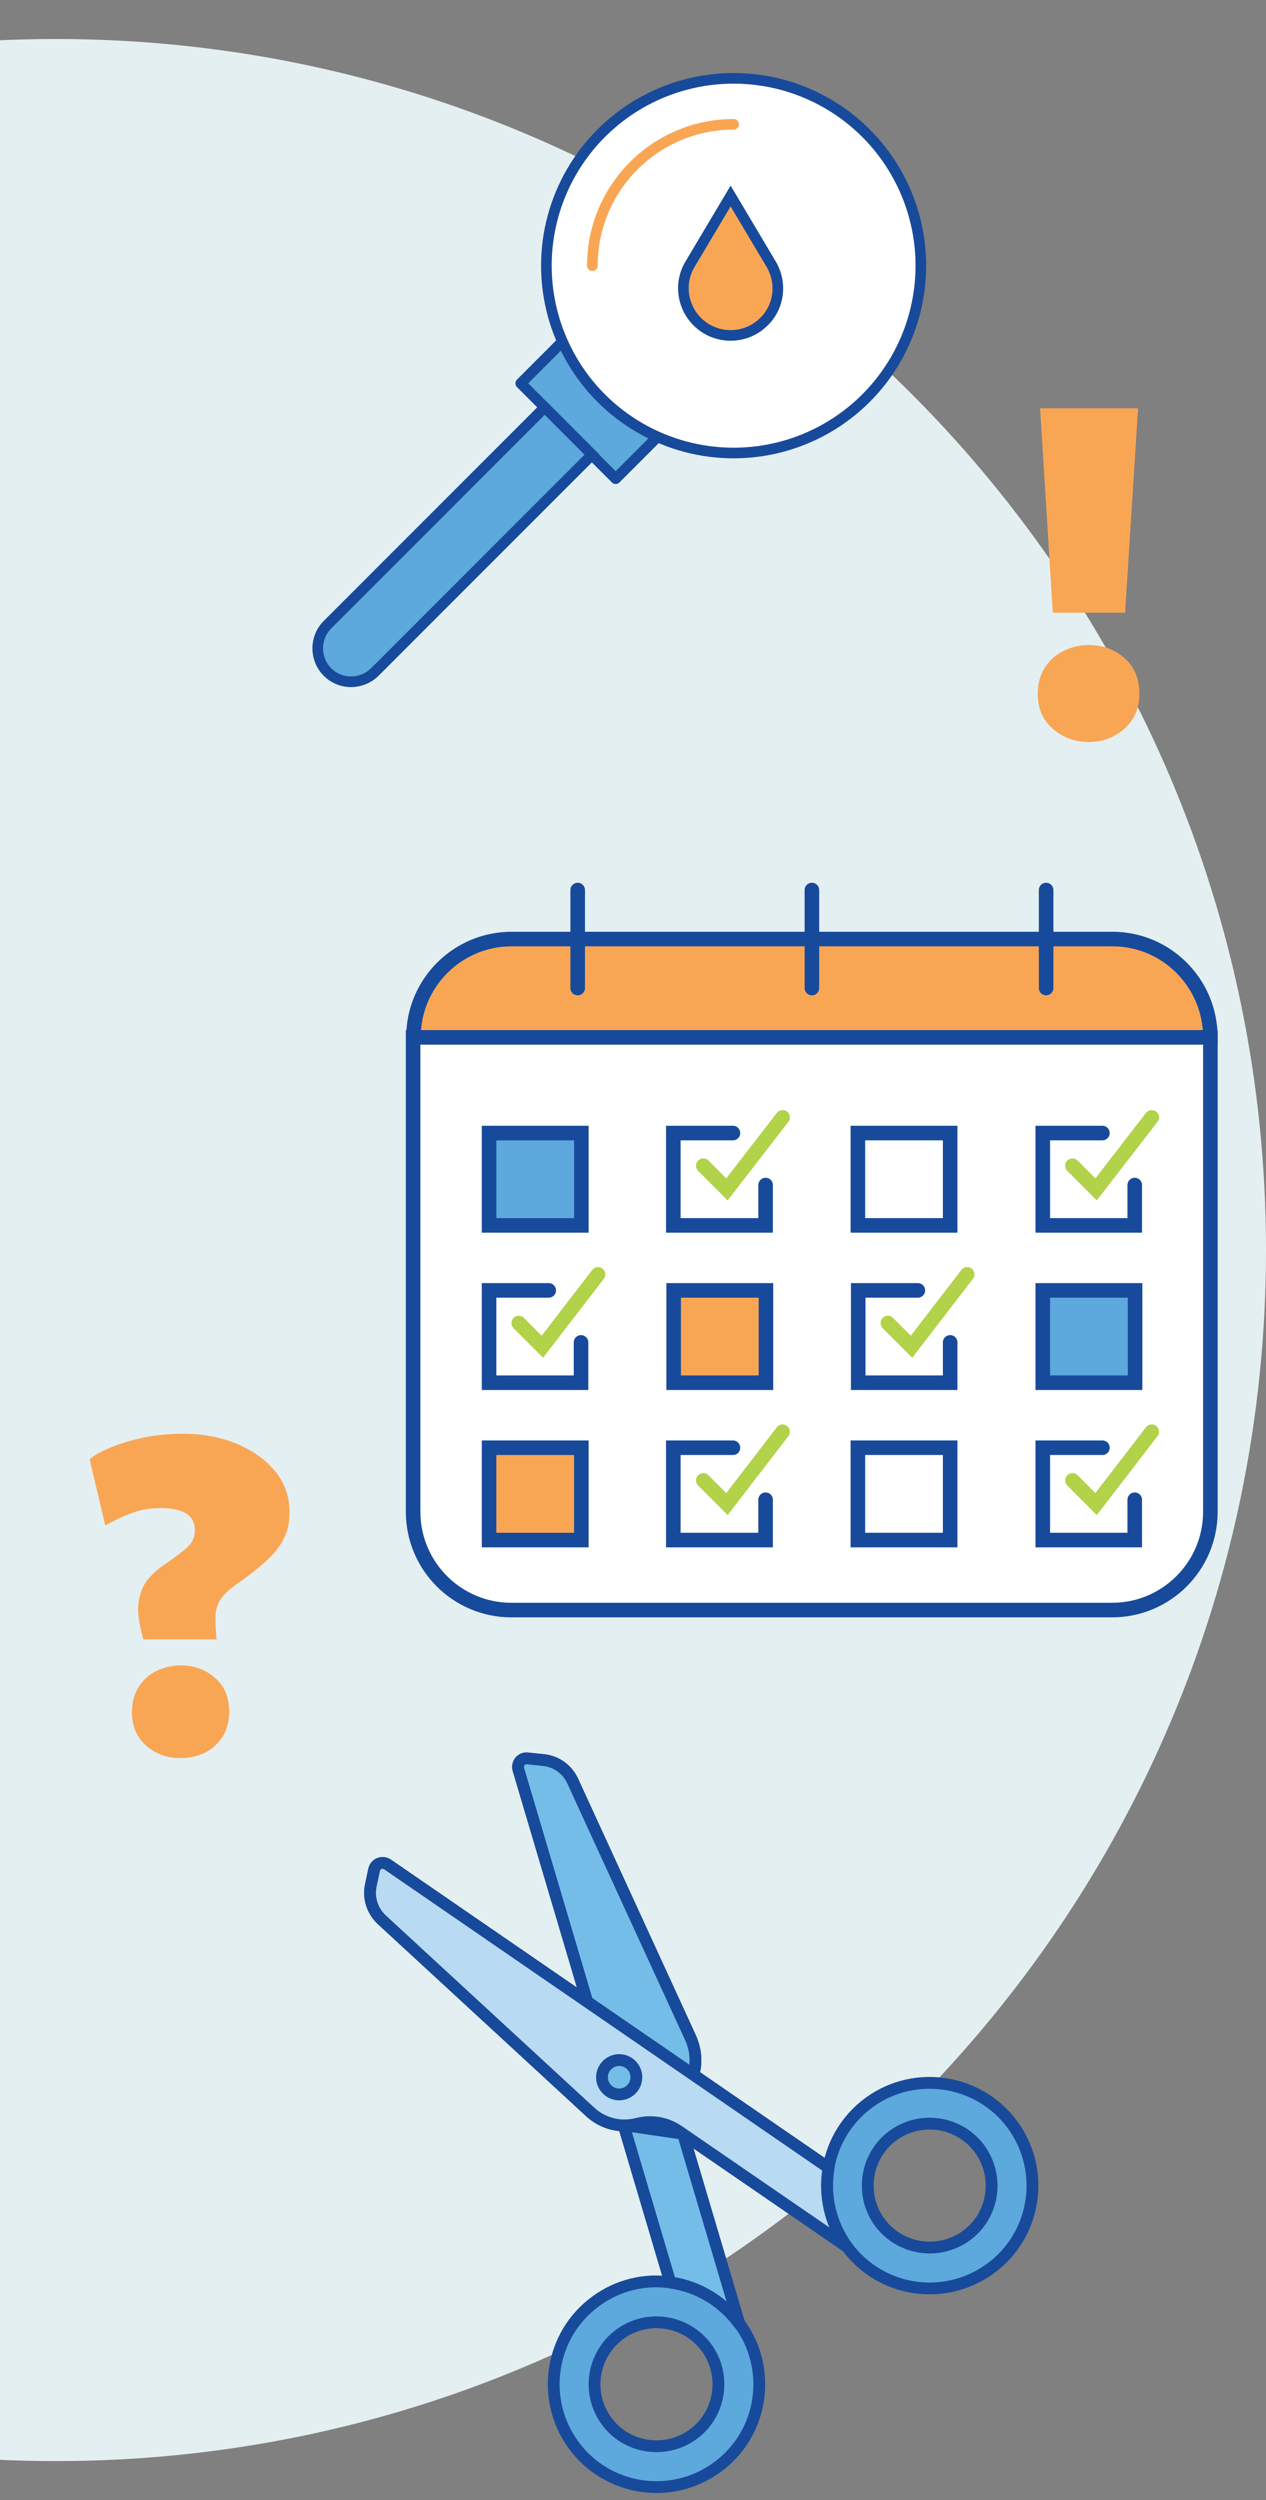 <?xml version="1.0" encoding="utf-8"?>
<!-- Generator: Adobe Illustrator 28.2.0, SVG Export Plug-In . SVG Version: 6.00 Build 0)  -->
<svg version="1.1" id="Layer_1" xmlns="http://www.w3.org/2000/svg" xmlns:xlink="http://www.w3.org/1999/xlink" x="0px" y="0px"
	 viewBox="0 0 380 750" style="enable-background:new 0 0 380 750;" xml:space="preserve">
<rect x="0" y="0" width="380" height="750" fill="#808080" stroke="none"/>
<style type="text/css">
	.st0{fill:#E4EFF2;}
	.st1{fill:#F9A654;}
	.st2{fill:none;stroke:#184A9B;stroke-width:4.374;stroke-linecap:round;stroke-miterlimit:10;}
	.st3{fill:#FFFFFF;}
	.st4{fill:#5DA8DC;}
	.st5{fill:none;stroke:#B1D249;stroke-width:4.374;stroke-linecap:round;stroke-miterlimit:10;}
	.st6{fill:none;stroke:#184A9B;stroke-width:3.189;stroke-linecap:round;stroke-linejoin:round;stroke-miterlimit:10;}
	.st7{fill:none;stroke:#184A9B;stroke-width:3.189;stroke-linecap:round;stroke-miterlimit:10;}
	.st8{fill:none;stroke:#F9A654;stroke-width:3.189;stroke-linecap:round;stroke-miterlimit:10;}
	.st9{fill:none;stroke:#184A9B;stroke-width:3.543;stroke-linecap:round;stroke-linejoin:round;stroke-miterlimit:10;}
	.st10{fill:#74BDE9;}
	.st11{fill:#B8DAF2;}
</style>
<g>
	<path class="st0" d="M16.7,738.3C217.3,738.3,380,575.6,380,375S217.3,11.7,16.7,11.7S-346.7,174.4-346.7,375
		S-184,738.3,16.7,738.3"/>
</g>
<path class="st1" d="M43,491.6c-1.3-4.5-1.8-8.1-1.4-10.9c0.4-2.8,1.3-5.1,2.8-6.9s3.3-3.4,5.5-4.8c3.3-2.3,5.6-4.1,6.8-5.3
	c1.2-1.3,1.8-2.8,1.8-4.6c0-2.2-0.8-3.9-2.5-5c-1.7-1.1-4.3-1.7-7.8-1.7c-3.1,0-5.9,0.5-8.4,1.4c-2.5,0.9-5.2,2.2-8.2,3.8l-4.7-19.8
	c0.8-0.8,2.5-1.9,5.2-3.1c2.7-1.2,6-2.3,9.9-3.2c3.9-0.9,8.2-1.4,12.8-1.4c6,0,11.4,1,16.2,3c4.8,2,8.7,4.7,11.6,8.3
	c2.9,3.5,4.3,7.6,4.3,12.3c0,2.9-0.5,5.4-1.6,7.6c-1,2.2-2.7,4.4-5,6.6c-2.3,2.1-5.2,4.5-8.8,7c-2.4,1.6-4.1,3.2-5.1,4.6
	c-1,1.4-1.6,3.1-1.7,4.9c-0.1,1.9,0,4.3,0.3,7.4H43z M54.1,527.4c-3.9,0-7.3-1.2-10.2-3.7c-2.9-2.5-4.3-5.9-4.3-10.1
	c0-2.9,0.7-5.4,2-7.5c1.3-2.1,3.1-3.7,5.3-4.8c2.2-1.1,4.7-1.7,7.3-1.7c4,0,7.4,1.2,10.3,3.7c2.9,2.5,4.3,5.9,4.3,10.3
	c0,2.9-0.7,5.3-2,7.4c-1.4,2.1-3.1,3.7-5.3,4.8C59.2,526.9,56.8,527.4,54.1,527.4z"/>
<path class="st1" d="M326.8,222.6c-4.1,0-7.7-1.3-10.7-3.9c-3.1-2.6-4.6-6.1-4.6-10.6c0-3,0.7-5.6,2.1-7.8c1.4-2.2,3.3-3.9,5.6-5
	c2.3-1.2,4.9-1.8,7.6-1.8c4.2,0,7.7,1.3,10.7,3.9c3,2.6,4.5,6.2,4.5,10.7c0,3-0.7,5.6-2.1,7.7c-1.4,2.2-3.3,3.8-5.6,5
	C332.1,222,329.6,222.6,326.8,222.6z M316,183.8l-3.8-61.3h29.4l-3.9,61.3H316z"/>
<g>
	<path class="st1" d="M363.3,311.2H124.1c0-16.3,13.2-29.5,29.5-29.5h180.3C350.1,281.7,363.3,294.9,363.3,311.2"/>
	<path class="st2" d="M363.3,311.2H124.1c0-16.3,13.2-29.5,29.5-29.5h180.3C350.1,281.7,363.3,294.9,363.3,311.2z"/>
	<path class="st3" d="M363.3,311.2v142.3c0,16.3-13.2,29.5-29.5,29.5H153.5c-16.3,0-29.5-13.2-29.5-29.5V311.2H363.3z"/>
	<path class="st2" d="M363.3,311.2v142.3c0,16.3-13.2,29.5-29.5,29.5H153.5c-16.3,0-29.5-13.2-29.5-29.5V311.2H363.3z"/>
	<path class="st2" d="M314,267v29.4 M243.7,267v29.4 M173.4,267v29.4"/>
	<rect x="146.8" y="339.9" class="st4" width="27.7" height="27.7"/>
	<rect x="146.8" y="339.9" class="st2" width="27.7" height="27.7"/>
	<path class="st2" d="M285.2,367.6h-27.7v-27.7h27.7V367.6z M229.8,355.5v12.1h-27.7v-27.7h17.9"/>
	<polyline class="st5" points="211.1,349.7 218.2,356.8 234.9,335.2 	"/>
	<polyline class="st2" points="340.6,355.5 340.6,367.6 313,367.6 313,339.9 330.9,339.9 	"/>
	<polyline class="st5" points="321.9,349.7 329,356.8 345.7,335.2 	"/>
	<rect x="202.2" y="387.1" class="st1" width="27.7" height="27.7"/>
	<rect x="202.2" y="387.1" class="st2" width="27.7" height="27.7"/>
	<rect x="313" y="387.1" class="st4" width="27.7" height="27.7"/>
	<rect x="313" y="387.1" class="st2" width="27.7" height="27.7"/>
	<polyline class="st2" points="174.4,402.7 174.4,414.8 146.8,414.8 146.8,387.1 164.7,387.1 	"/>
	<polyline class="st5" points="155.7,396.9 162.8,404 179.5,382.3 	"/>
	<polyline class="st2" points="285.2,402.7 285.2,414.8 257.6,414.8 257.6,387.1 275.5,387.1 	"/>
	<polyline class="st5" points="266.5,396.9 273.6,404 290.3,382.3 	"/>
	<rect x="146.8" y="434.3" class="st1" width="27.7" height="27.7"/>
	<rect x="146.8" y="434.3" class="st2" width="27.7" height="27.7"/>
	<path class="st2" d="M285.2,462h-27.7v-27.7h27.7V462z M229.8,449.9V462h-27.7v-27.7h17.9"/>
	<polyline class="st5" points="211.1,444.1 218.2,451.2 234.9,429.5 	"/>
	<polyline class="st2" points="340.6,449.9 340.6,462 313,462 313,434.3 330.9,434.3 	"/>
	<polyline class="st5" points="321.9,444.1 329,451.2 345.7,429.5 	"/>
</g>
<g>
	<polyline class="st4" points="168.8,102.5 156.3,115 163.5,122.2 177.6,136.4 184.8,143.6 197.4,131 	"/>
	<polyline class="st6" points="168.8,102.5 156.3,115 163.5,122.2 177.6,136.4 184.8,143.6 197.4,131 	"/>
	<path class="st4" d="M98.3,201.6L98.3,201.6c-3.9-3.9-3.9-10.3,0-14.2l65.2-65.2l14.2,14.2l-65.2,65.2
		C108.5,205.5,102.2,205.5,98.3,201.6"/>
	<path class="st7" d="M98.3,201.6L98.3,201.6c-3.9-3.9-3.9-10.3,0-14.2l65.2-65.2l14.2,14.2l-65.2,65.2
		C108.5,205.5,102.2,205.5,98.3,201.6z"/>
	<path class="st3" d="M259.9,119.4c-21.9,21.9-57.5,21.9-79.4,0c-21.9-21.9-21.9-57.5,0-79.4c21.9-21.9,57.5-21.9,79.4,0
		C281.8,61.9,281.8,97.5,259.9,119.4"/>
	<circle class="st7" cx="220.2" cy="79.7" r="56.2"/>
	<path class="st8" d="M177.8,79.7c0-23.4,19-42.4,42.4-42.4"/>
	<path class="st1" d="M219.3,58.8l12.2,20.5c3.3,5.6,2.4,12.7-2.2,17.2c-5.5,5.5-14.5,5.5-20,0c-4.6-4.6-5.5-11.7-2.2-17.2
		L219.3,58.8z"/>
	<path class="st7" d="M219.3,58.8l12.2,20.5c3.3,5.6,2.4,12.7-2.2,17.2c-5.5,5.5-14.5,5.5-20,0c-4.6-4.6-5.5-11.7-2.2-17.2
		L219.3,58.8z"/>
</g>
<g>
	<path class="st4" d="M290,670.7c-8.3,6-19.9,4.2-26-4.1c-6-8.3-4.2-20,4.1-26c8.3-6,19.9-4.2,26,4.1
		C300.1,653.1,298.3,664.7,290,670.7 M260.9,630.7c-6.7,4.9-10.9,12-12.2,19.5c-1.4,8,0.3,16.5,5.4,23.6c10,13.8,29.3,16.8,43.1,6.8
		c13.8-10,16.8-29.3,6.8-43.1C294,623.8,274.7,620.7,260.9,630.7"/>
	<path class="st9" d="M290,670.7c-8.3,6-19.9,4.2-26-4.1c-6-8.3-4.2-20,4.1-26c8.3-6,19.9-4.2,26,4.1
		C300.1,653.1,298.3,664.7,290,670.7z M260.9,630.7c-6.7,4.9-10.9,12-12.2,19.5c-1.4,8,0.3,16.5,5.4,23.6
		c10,13.8,29.3,16.8,43.1,6.8c13.8-10,16.8-29.3,6.8-43.1C294,623.8,274.7,620.7,260.9,630.7z"/>
	<path class="st4" d="M208,730.3c-8.3,6-20,4.2-26-4.1c-6-8.3-4.2-19.9,4.1-26c8.3-6,19.9-4.2,26,4.1
		C218.1,712.6,216.3,724.3,208,730.3 M201.2,684.7c-7.6-1.1-15.6,0.7-22.3,5.6c-13.8,10-16.8,29.3-6.8,43.1
		c10,13.8,29.3,16.8,43.1,6.8c13.8-10,16.8-29.3,6.8-43.1C216.8,690.1,209.3,685.8,201.2,684.7"/>
	<path class="st9" d="M208,730.3c-8.3,6-20,4.2-26-4.1c-6-8.3-4.2-19.9,4.1-26c8.3-6,19.9-4.2,26,4.1
		C218.1,712.6,216.3,724.3,208,730.3z M201.2,684.7c-7.6-1.1-15.6,0.7-22.3,5.6c-13.8,10-16.8,29.3-6.8,43.1
		c10,13.8,29.3,16.8,43.1,6.8c13.8-10,16.8-29.3,6.8-43.1C216.8,690.1,209.3,685.8,201.2,684.7z"/>
	<path class="st10" d="M187.2,637.5l14,47.2c8,1.1,15.6,5.4,20.7,12.4l-16.9-57l0,0"/>
	<path class="st9" d="M187.2,637.5l14,47.2c8,1.1,15.6,5.4,20.7,12.4l-16.9-57l0,0"/>
	<path class="st10" d="M208.1,622.4c0.3-1.1,0.6-2.2,0.6-3.4c0.2-2.5-0.3-5-1.3-7.4l-35.5-77.3c-1.6-3.5-4.9-5.9-8.8-6.3l-4.8-0.5
		c-1.8-0.2-3.2,1.5-2.7,3.3l20.7,69.8"/>
	<path class="st9" d="M208.1,622.4c0.3-1.1,0.6-2.2,0.6-3.4c0.2-2.5-0.3-5-1.3-7.4l-35.5-77.3c-1.6-3.5-4.9-5.9-8.8-6.3l-4.8-0.5
		c-1.8-0.2-3.2,1.5-2.7,3.3l20.7,69.8"/>
	<path class="st10" d="M187.2,637.5l14,47.2c8,1.1,15.6,5.4,20.7,12.4l-16.9-57l0,0L187.2,637.5z"/>
	<path class="st9" d="M187.2,637.5l14,47.2c8,1.1,15.6,5.4,20.7,12.4l-16.9-57l0,0L187.2,637.5z"/>
	<path class="st10" d="M208.1,622.4c0.3-1.1,0.6-2.2,0.6-3.4c0.2-2.5-0.3-5-1.3-7.4l-35.5-77.3c-1.6-3.5-4.9-5.9-8.8-6.3l-4.8-0.5
		c-1.8-0.2-3.2,1.5-2.7,3.3l20.7,69.8L208.1,622.4z"/>
	<path class="st9" d="M208.1,622.4c0.3-1.1,0.6-2.2,0.6-3.4c0.2-2.5-0.3-5-1.3-7.4l-35.5-77.3c-1.6-3.5-4.9-5.9-8.8-6.3l-4.8-0.5
		c-1.8-0.2-3.2,1.5-2.7,3.3l20.7,69.8L208.1,622.4z"/>
	<path class="st11" d="M248.7,650.3c-1.4,8,0.3,16.5,5.4,23.6l-50.4-34.6c-3.6-2.5-8.1-3.3-12.4-2.2c-5,1.3-10.3,0-14.1-3.5
		l-62.6-57.7c-2.8-2.6-4.1-6.5-3.3-10.3l1-4.7c0.4-1.8,2.4-2.6,4-1.6L248.7,650.3z"/>
	<path class="st9" d="M248.7,650.3c-1.4,8,0.3,16.5,5.4,23.6l-50.4-34.6c-3.6-2.5-8.1-3.3-12.4-2.2c-5,1.3-10.3,0-14.1-3.5
		l-62.6-57.7c-2.8-2.6-4.1-6.5-3.3-10.3l1-4.7c0.4-1.8,2.4-2.6,4-1.6L248.7,650.3z"/>
	<path class="st11" d="M248.7,650.3c-1.4,8,0.3,16.5,5.4,23.6l-50.4-34.6c-3.6-2.5-8.1-3.3-12.4-2.2c-5,1.3-10.3,0-14.1-3.5
		l-62.6-57.7c-2.8-2.6-4.1-6.5-3.3-10.3l1-4.7c0.4-1.8,2.4-2.6,4-1.6L248.7,650.3z"/>
	<path class="st9" d="M248.7,650.3c-1.4,8,0.3,16.5,5.4,23.6l-50.4-34.6c-3.6-2.5-8.1-3.3-12.4-2.2c-5,1.3-10.3,0-14.1-3.5
		l-62.6-57.7c-2.8-2.6-4.1-6.5-3.3-10.3l1-4.7c0.4-1.8,2.4-2.6,4-1.6L248.7,650.3z"/>
	<path class="st10" d="M190,620.1c1.7,2.3,1.2,5.5-1.1,7.2c-2.3,1.7-5.5,1.2-7.2-1.1c-1.7-2.3-1.2-5.5,1.1-7.2
		C185.1,617.3,188.3,617.8,190,620.1"/>
	<path class="st9" d="M190,620.1c1.7,2.3,1.2,5.5-1.1,7.2c-2.3,1.7-5.5,1.2-7.2-1.1c-1.7-2.3-1.2-5.5,1.1-7.2
		C185.1,617.3,188.3,617.8,190,620.1z"/>
</g>
</svg>
